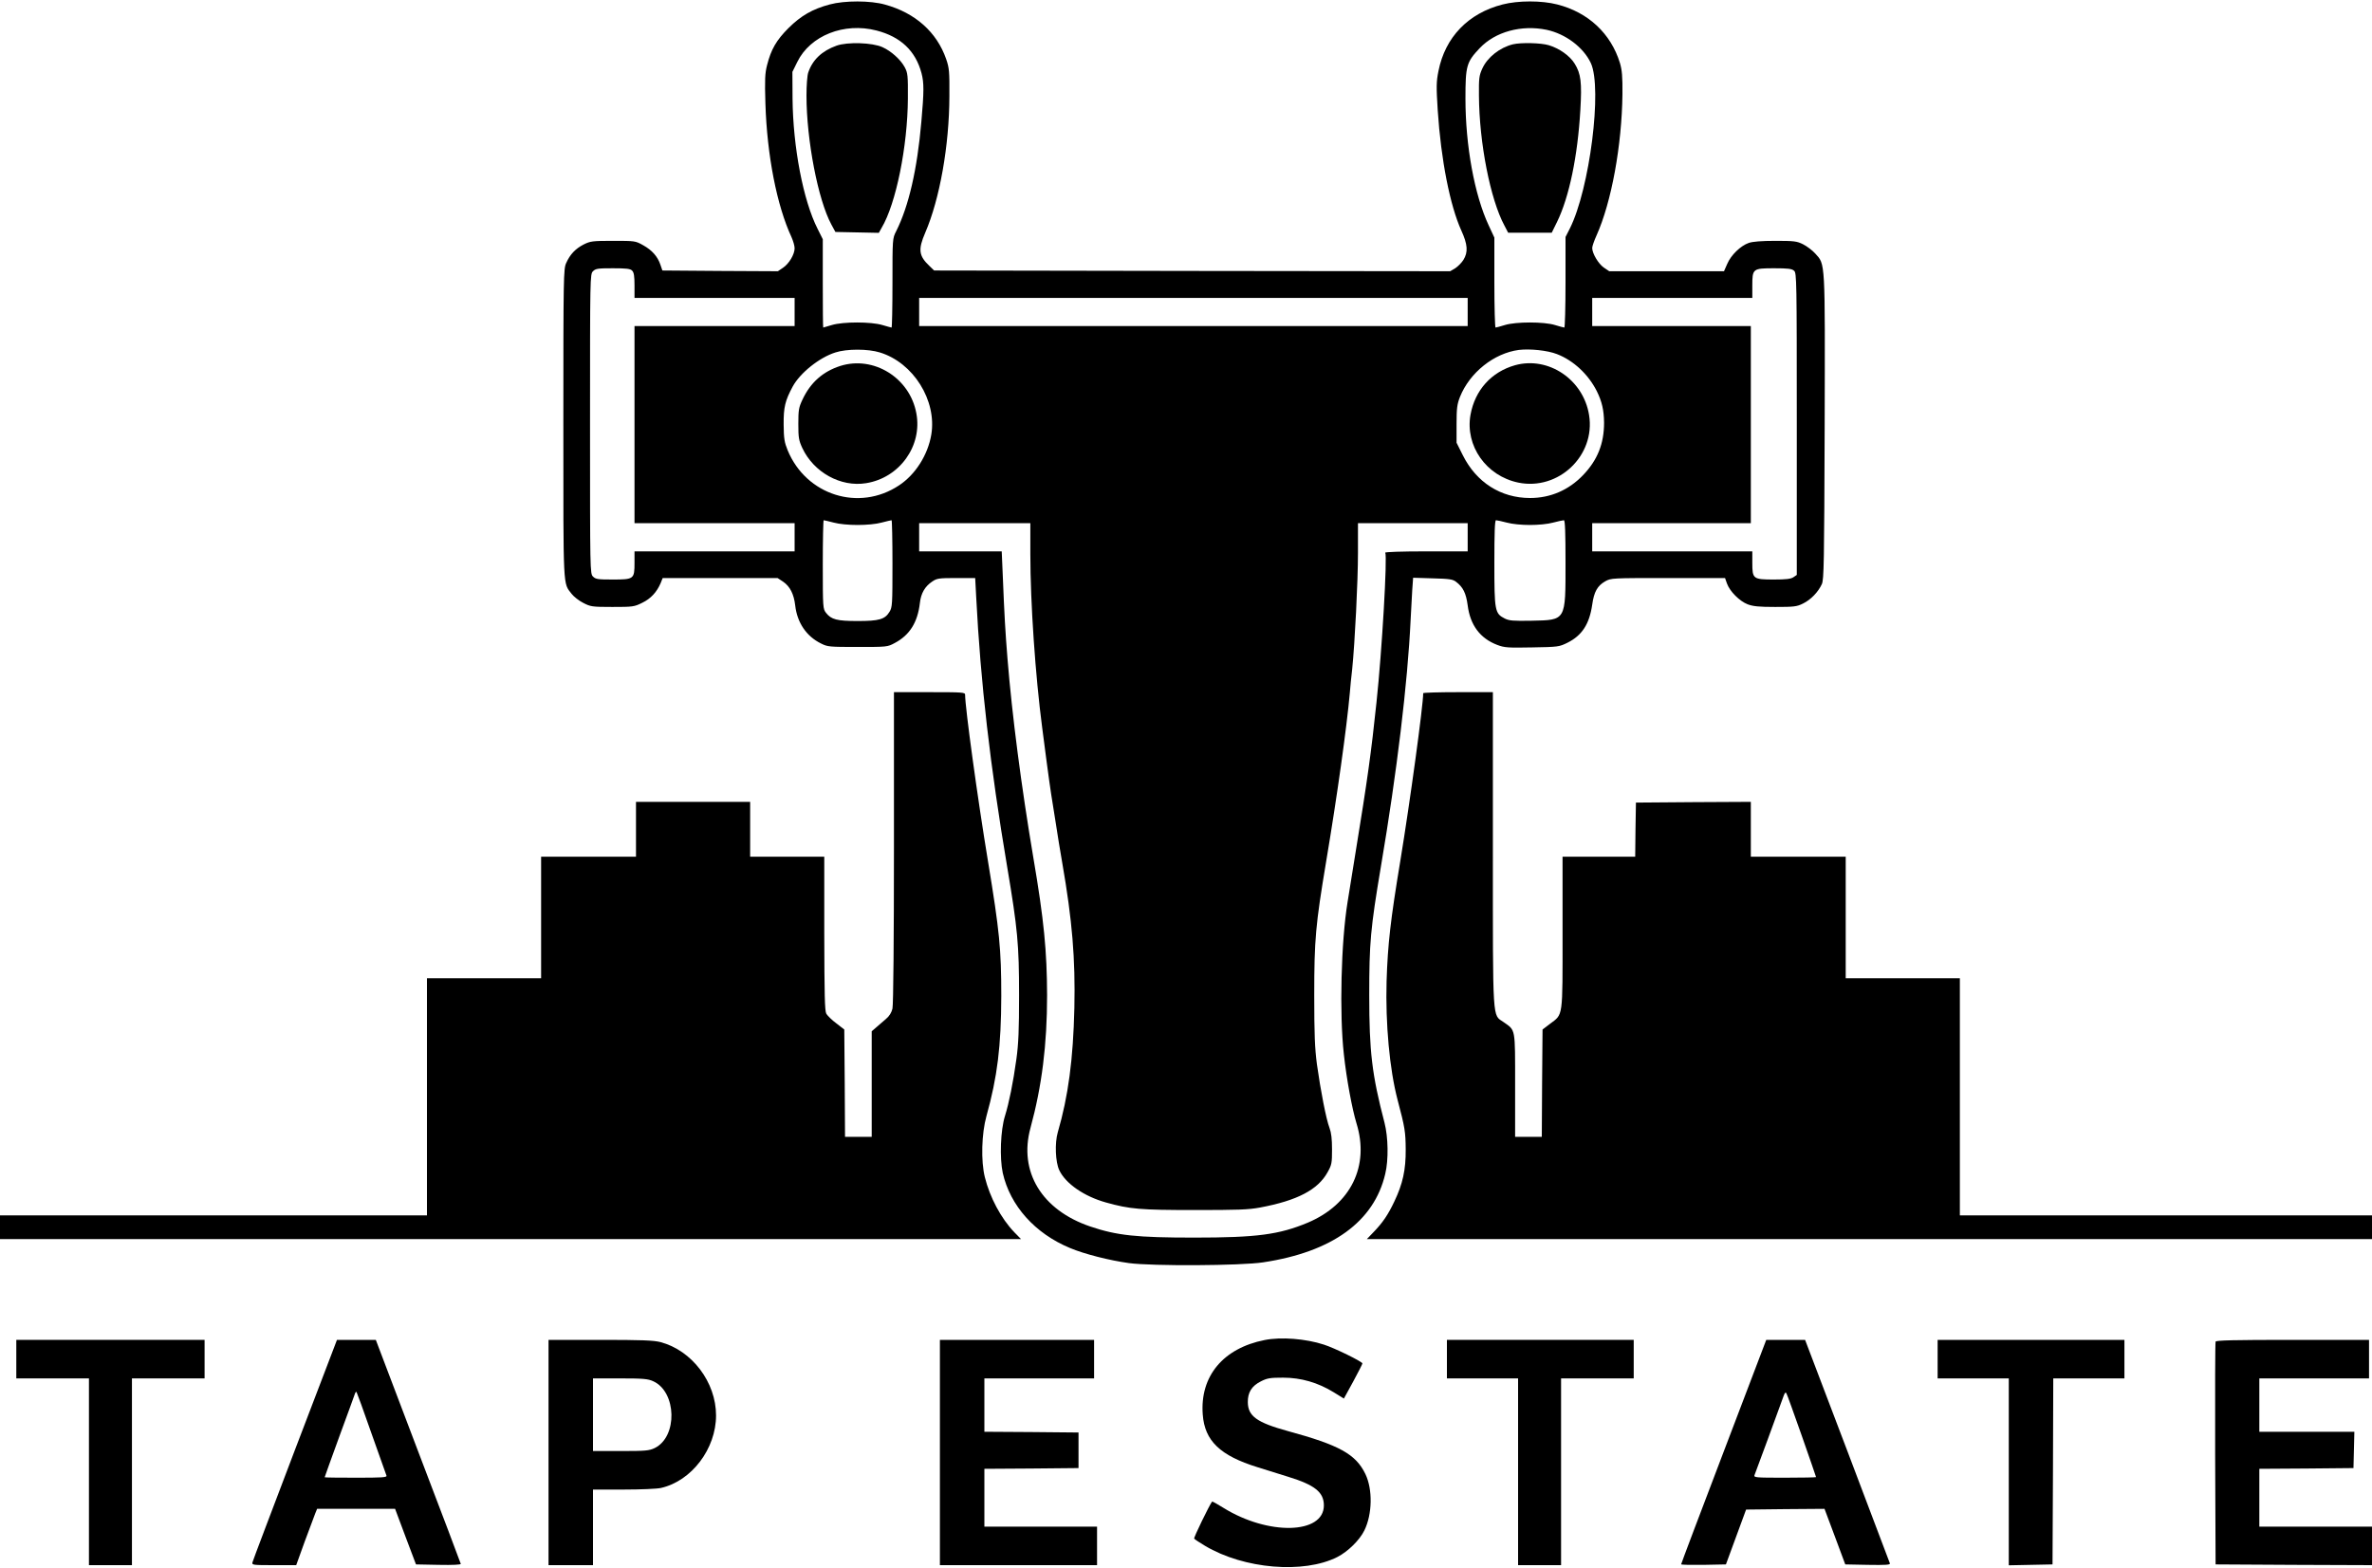 <?xml version="1.0" standalone="no"?>
<!DOCTYPE svg PUBLIC "-//W3C//DTD SVG 20010904//EN"
 "http://www.w3.org/TR/2001/REC-SVG-20010904/DTD/svg10.dtd">
<svg version="1.0" xmlns="http://www.w3.org/2000/svg"
 width="1600pt" height="1058pt" viewBox="0 0 1600 1058"
 preserveAspectRatio="xMidYMid meet">

<g transform="translate(0,1058) scale(0.1,-0.1)"
fill="#000000" stroke="none">
<path d="M5597 10550 c-117 -31 -194 -76 -278 -159 -82 -82 -118 -144 -145
-251 -14 -54 -16 -97 -11 -260 11 -349 77 -687 176 -900 11 -25 21 -58 21 -75
0 -41 -38 -105 -79 -132 l-34 -23 -390 2 -389 3 -13 38 c-19 57 -57 99 -116
132 -53 30 -56 30 -204 30 -140 0 -153 -2 -199 -25 -54 -28 -91 -66 -117 -125
-18 -38 -19 -95 -19 -1083 0 -1136 -3 -1072 56 -1149 14 -18 49 -46 77 -60 50
-26 59 -28 197 -28 138 0 148 1 202 28 58 28 98 72 124 132 l14 35 388 0 387
0 38 -25 c46 -32 72 -83 81 -160 13 -116 76 -209 175 -257 43 -22 58 -23 246
-23 198 0 201 0 251 27 100 53 154 139 169 270 7 65 34 112 84 145 31 21 45
23 161 23 l128 0 7 -132 c29 -569 94 -1136 209 -1818 70 -417 80 -521 80 -865
0 -233 -4 -329 -18 -430 -22 -160 -50 -297 -77 -384 -30 -95 -37 -283 -15
-385 50 -221 217 -408 453 -506 97 -41 267 -84 398 -102 156 -21 756 -18 905
5 466 70 749 275 824 597 23 95 20 248 -5 345 -85 325 -103 480 -103 860 0
353 8 448 79 870 108 637 180 1239 200 1660 3 66 8 157 11 203 l6 84 131 -4
c113 -3 136 -6 158 -23 48 -36 68 -77 79 -159 17 -134 84 -223 199 -267 50
-19 73 -20 236 -17 174 3 182 4 237 31 99 49 149 126 168 257 12 87 35 128 88
158 39 22 46 22 424 22 l384 0 13 -37 c19 -53 85 -119 139 -140 37 -14 76 -18
187 -18 126 0 145 2 187 23 53 26 102 77 127 131 14 32 16 140 19 1060 3 1141
5 1094 -64 1171 -19 21 -56 49 -82 62 -42 21 -61 23 -187 23 -94 0 -153 -5
-179 -14 -55 -19 -120 -82 -145 -141 l-22 -50 -387 0 -387 0 -37 25 c-36 25
-78 95 -78 132 0 11 13 49 29 84 101 225 171 608 175 954 1 120 -3 162 -17
210 -61 199 -214 342 -423 395 -105 27 -263 27 -368 0 -232 -59 -388 -221
-433 -449 -15 -74 -15 -105 -5 -265 22 -336 83 -643 159 -811 43 -94 47 -146
14 -199 -12 -19 -37 -44 -55 -56 l-34 -20 -1740 2 -1741 3 -31 30 c-73 69 -78
111 -29 225 98 227 162 588 163 920 1 169 -1 191 -22 252 -63 181 -208 311
-412 367 -98 28 -274 28 -373 1z m316 -176 c162 -42 263 -137 303 -288 17 -65
17 -122 -1 -326 -28 -325 -86 -573 -170 -740 -25 -49 -25 -50 -25 -350 0 -165
-3 -300 -6 -300 -3 0 -31 8 -62 17 -77 23 -265 23 -341 0 -30 -9 -56 -17 -58
-17 -2 0 -3 134 -3 298 l0 298 -35 70 c-97 191 -166 551 -169 879 l-1 180 33
67 c87 178 316 269 535 212z m4519 5 c128 -27 249 -118 299 -225 78 -170 -8
-849 -142 -1116 l-29 -57 0 -306 c0 -168 -4 -305 -8 -305 -5 0 -33 8 -63 17
-74 23 -264 23 -338 0 -30 -9 -58 -17 -63 -17 -4 0 -8 137 -8 304 l0 303 -39
84 c-95 204 -156 536 -156 854 0 221 7 246 96 340 105 111 281 159 451 124z
m-6168 -1625 c12 -12 16 -36 16 -100 l0 -84 540 0 540 0 0 -95 0 -95 -540 0
-540 0 0 -665 0 -665 540 0 540 0 0 -95 0 -95 -540 0 -540 0 0 -77 c0 -110 -4
-113 -147 -113 -100 0 -115 2 -133 20 -20 20 -20 33 -20 1030 0 997 0 1010 20
1030 18 18 33 20 134 20 91 0 118 -3 130 -16z m7838 -1 c17 -15 18 -61 18
-1034 l0 -1018 -22 -15 c-17 -12 -49 -16 -132 -16 -141 0 -146 4 -146 112 l0
78 -540 0 -540 0 0 95 0 95 535 0 535 0 0 665 0 665 -535 0 -535 0 0 95 0 95
540 0 540 0 0 82 c0 116 3 118 148 118 93 0 119 -3 134 -17z m-2202 -278 l0
-95 -1850 0 -1850 0 0 95 0 95 1850 0 1850 0 0 -95z m-3965 -273 c226 -69 385
-324 347 -554 -23 -137 -107 -270 -218 -343 -270 -179 -626 -66 -751 237 -22
54 -26 79 -27 173 -1 118 10 162 61 257 50 92 180 196 288 230 76 25 220 25
300 0z m4567 -11 c112 -43 212 -137 269 -250 35 -71 48 -128 49 -213 0 -141
-44 -252 -142 -354 -97 -101 -220 -154 -357 -154 -198 0 -363 106 -454 289
l-42 84 0 126 c0 108 4 134 23 183 66 165 230 295 397 317 75 9 193 -3 257
-28z m-4878 -1137 c36 -10 101 -16 161 -16 60 0 125 6 161 16 34 9 65 16 68
16 3 0 6 -132 6 -292 0 -276 -1 -295 -20 -326 -31 -51 -71 -62 -215 -62 -139
0 -178 10 -213 55 -21 27 -22 35 -22 326 0 165 3 299 6 299 3 0 34 -7 68 -16z
m4540 0 c36 -10 100 -16 156 -16 56 0 120 6 156 16 34 9 67 16 73 16 8 0 11
-84 11 -286 0 -395 5 -387 -230 -392 -124 -2 -150 0 -180 15 -67 34 -70 52
-70 376 0 203 3 287 11 287 6 0 39 -7 73 -16z m-3214 -211 c0 -332 34 -823 80
-1173 5 -41 19 -145 30 -230 11 -85 25 -182 30 -215 5 -33 19 -121 31 -195 11
-74 31 -196 44 -270 68 -391 89 -647 82 -980 -8 -348 -41 -596 -112 -840 -21
-72 -16 -200 10 -255 43 -91 168 -177 315 -218 160 -45 232 -51 595 -51 293 0
365 2 445 17 251 47 390 120 455 238 28 50 30 62 30 154 0 71 -5 113 -17 145
-22 56 -60 251 -85 430 -14 108 -18 200 -18 465 0 376 9 475 80 900 75 447
139 905 160 1140 3 39 10 111 16 160 18 179 39 591 39 786 l0 199 370 0 370 0
0 -95 0 -95 -281 0 c-167 0 -278 -4 -275 -9 15 -24 -22 -663 -59 -1009 -35
-335 -61 -522 -141 -1012 -24 -151 -49 -302 -54 -335 -44 -269 -56 -756 -25
-1030 18 -165 55 -365 85 -464 89 -288 -38 -547 -328 -670 -194 -81 -344 -101
-767 -101 -387 0 -521 14 -701 75 -327 111 -484 370 -403 665 77 283 112 562
112 895 -1 298 -21 508 -93 930 -81 480 -143 957 -174 1340 -15 187 -21 289
-32 563 l-7 162 -278 0 -279 0 0 95 0 95 375 0 375 0 0 -207z"/>
<path d="M5643 10272 c-98 -35 -162 -95 -191 -181 -7 -19 -12 -88 -12 -155 0
-301 78 -705 168 -871 l27 -50 146 -3 147 -3 19 34 c97 163 175 549 177 872 1
157 -1 173 -21 211 -28 52 -92 110 -151 136 -68 31 -236 36 -309 10z"/>
<path d="M10205 10281 c-89 -22 -172 -88 -206 -163 -22 -48 -24 -66 -23 -183
2 -320 77 -701 172 -877 l25 -48 147 0 147 0 36 73 c82 168 139 444 157 754
11 187 4 245 -38 313 -32 53 -104 104 -175 125 -52 16 -188 19 -242 6z"/>
<path d="M5668 8111 c-118 -38 -201 -112 -255 -227 -25 -53 -28 -70 -28 -164
0 -93 3 -111 27 -163 77 -164 259 -265 430 -237 226 36 381 252 339 472 -44
239 -288 390 -513 319z"/>
<path d="M10220 8116 c-160 -45 -271 -168 -301 -335 -37 -209 106 -412 322
-457 271 -56 522 182 478 455 -38 240 -274 399 -499 337z"/>
<path d="M6030 4863 c0 -604 -4 -1065 -10 -1088 -6 -26 -21 -51 -44 -70 -19
-16 -48 -42 -65 -56 l-31 -27 0 -356 0 -356 -90 0 -90 0 -2 362 -3 362 -53 41
c-30 22 -60 52 -68 65 -11 20 -13 124 -14 543 l0 517 -250 0 -250 0 0 185 0
185 -385 0 -385 0 0 -185 0 -185 -320 0 -320 0 0 -410 0 -410 -385 0 -385 0 0
-800 0 -800 -1440 0 -1440 0 0 -80 0 -80 3443 0 3444 0 -45 46 c-90 94 -165
235 -199 372 -27 109 -22 294 11 412 74 266 99 471 100 810 0 316 -12 438 -89
905 -71 429 -155 1041 -155 1128 0 16 -19 17 -240 17 l-240 0 0 -1047z"/>
<path d="M9600 5903 c0 -83 -90 -740 -154 -1129 -67 -405 -85 -563 -93 -814
-8 -287 20 -594 74 -800 50 -189 54 -216 55 -335 1 -138 -20 -233 -77 -352
-42 -89 -79 -143 -139 -205 l-46 -48 3390 0 3390 0 0 80 0 80 -1390 0 -1390 0
0 800 0 800 -385 0 -385 0 0 410 0 410 -320 0 -320 0 0 185 0 185 -387 -2
-388 -3 -3 -182 -2 -183 -245 0 -245 0 0 -513 c0 -582 5 -547 -85 -615 l-50
-38 -3 -362 -2 -362 -90 0 -90 0 0 349 c0 391 4 367 -78 425 -76 53 -72 -21
-72 1166 l0 1060 -235 0 c-129 0 -235 -3 -235 -7z"/>
<path d="M8531 1539 c-280 -55 -438 -244 -418 -503 13 -177 117 -277 369 -355
51 -16 145 -45 208 -65 179 -55 240 -104 240 -193 0 -195 -376 -204 -678 -16
-40 25 -74 44 -76 42 -19 -25 -125 -243 -121 -250 4 -5 37 -27 74 -49 262
-156 665 -190 892 -75 72 37 150 114 182 179 54 110 57 277 7 381 -65 134
-175 195 -524 290 -207 57 -268 100 -269 194 -1 66 26 110 88 141 43 22 63 25
150 25 121 0 235 -33 342 -99 l68 -42 63 115 c34 63 62 118 62 122 0 12 -190
105 -260 127 -122 40 -289 53 -399 31z"/>
<path d="M110 1410 l0 -130 245 0 245 0 0 -630 0 -630 145 0 145 0 0 630 0
630 245 0 245 0 0 130 0 130 -635 0 -635 0 0 -130z"/>
<path d="M1990 799 c-155 -408 -285 -750 -287 -760 -5 -18 3 -19 145 -19 l150
0 57 158 c32 86 64 172 71 190 l13 32 263 0 263 0 70 -187 71 -188 153 -3 c96
-2 152 1 149 7 -1 6 -131 348 -288 760 l-285 751 -131 0 -131 0 -283 -741z
m515 112 c53 -150 99 -279 102 -287 4 -12 -29 -14 -206 -14 -116 0 -211 1
-211 3 0 2 45 127 100 278 55 151 103 280 105 288 3 8 7 12 10 9 2 -2 48 -127
100 -277z"/>
<path d="M3700 780 l0 -760 150 0 150 0 0 255 0 255 208 0 c114 0 227 5 251
11 206 47 371 264 371 489 0 225 -163 439 -375 495 -48 12 -127 15 -407 15
l-348 0 0 -760z m706 481 c159 -72 166 -375 10 -451 -38 -18 -62 -20 -229 -20
l-187 0 0 245 0 245 183 0 c156 0 188 -3 223 -19z"/>
<path d="M6340 780 l0 -760 530 0 530 0 0 130 0 130 -380 0 -380 0 0 195 0
195 318 2 317 3 0 120 0 120 -317 3 -318 2 0 180 0 180 370 0 370 0 0 130 0
130 -520 0 -520 0 0 -760z"/>
<path d="M9760 1410 l0 -130 240 0 240 0 0 -630 0 -630 145 0 145 0 0 630 0
630 245 0 245 0 0 130 0 130 -630 0 -630 0 0 -130z"/>
<path d="M11627 786 c-158 -414 -287 -756 -287 -760 0 -4 68 -5 151 -4 l151 3
68 185 68 185 264 3 265 2 70 -187 70 -188 152 -3 c121 -2 152 0 149 10 -2 7
-132 349 -288 761 l-284 747 -131 0 -131 0 -287 -754z m527 106 c53 -151 96
-276 96 -278 0 -2 -95 -4 -211 -4 -197 0 -211 1 -204 18 6 14 162 438 197 536
8 21 13 25 18 15 5 -8 51 -137 104 -287z"/>
<path d="M13070 1410 l0 -130 240 0 240 0 0 -630 0 -631 148 3 147 3 3 628 2
627 240 0 240 0 0 130 0 130 -630 0 -630 0 0 -130z"/>
<path d="M14945 1528 c-3 -7 -4 -348 -3 -758 l3 -745 528 -3 527 -2 0 130 0
130 -380 0 -380 0 0 195 0 195 318 2 317 3 3 123 3 122 -321 0 -320 0 0 180 0
180 370 0 370 0 0 130 0 130 -515 0 c-403 0 -517 -3 -520 -12z"/>
</g>
</svg>
